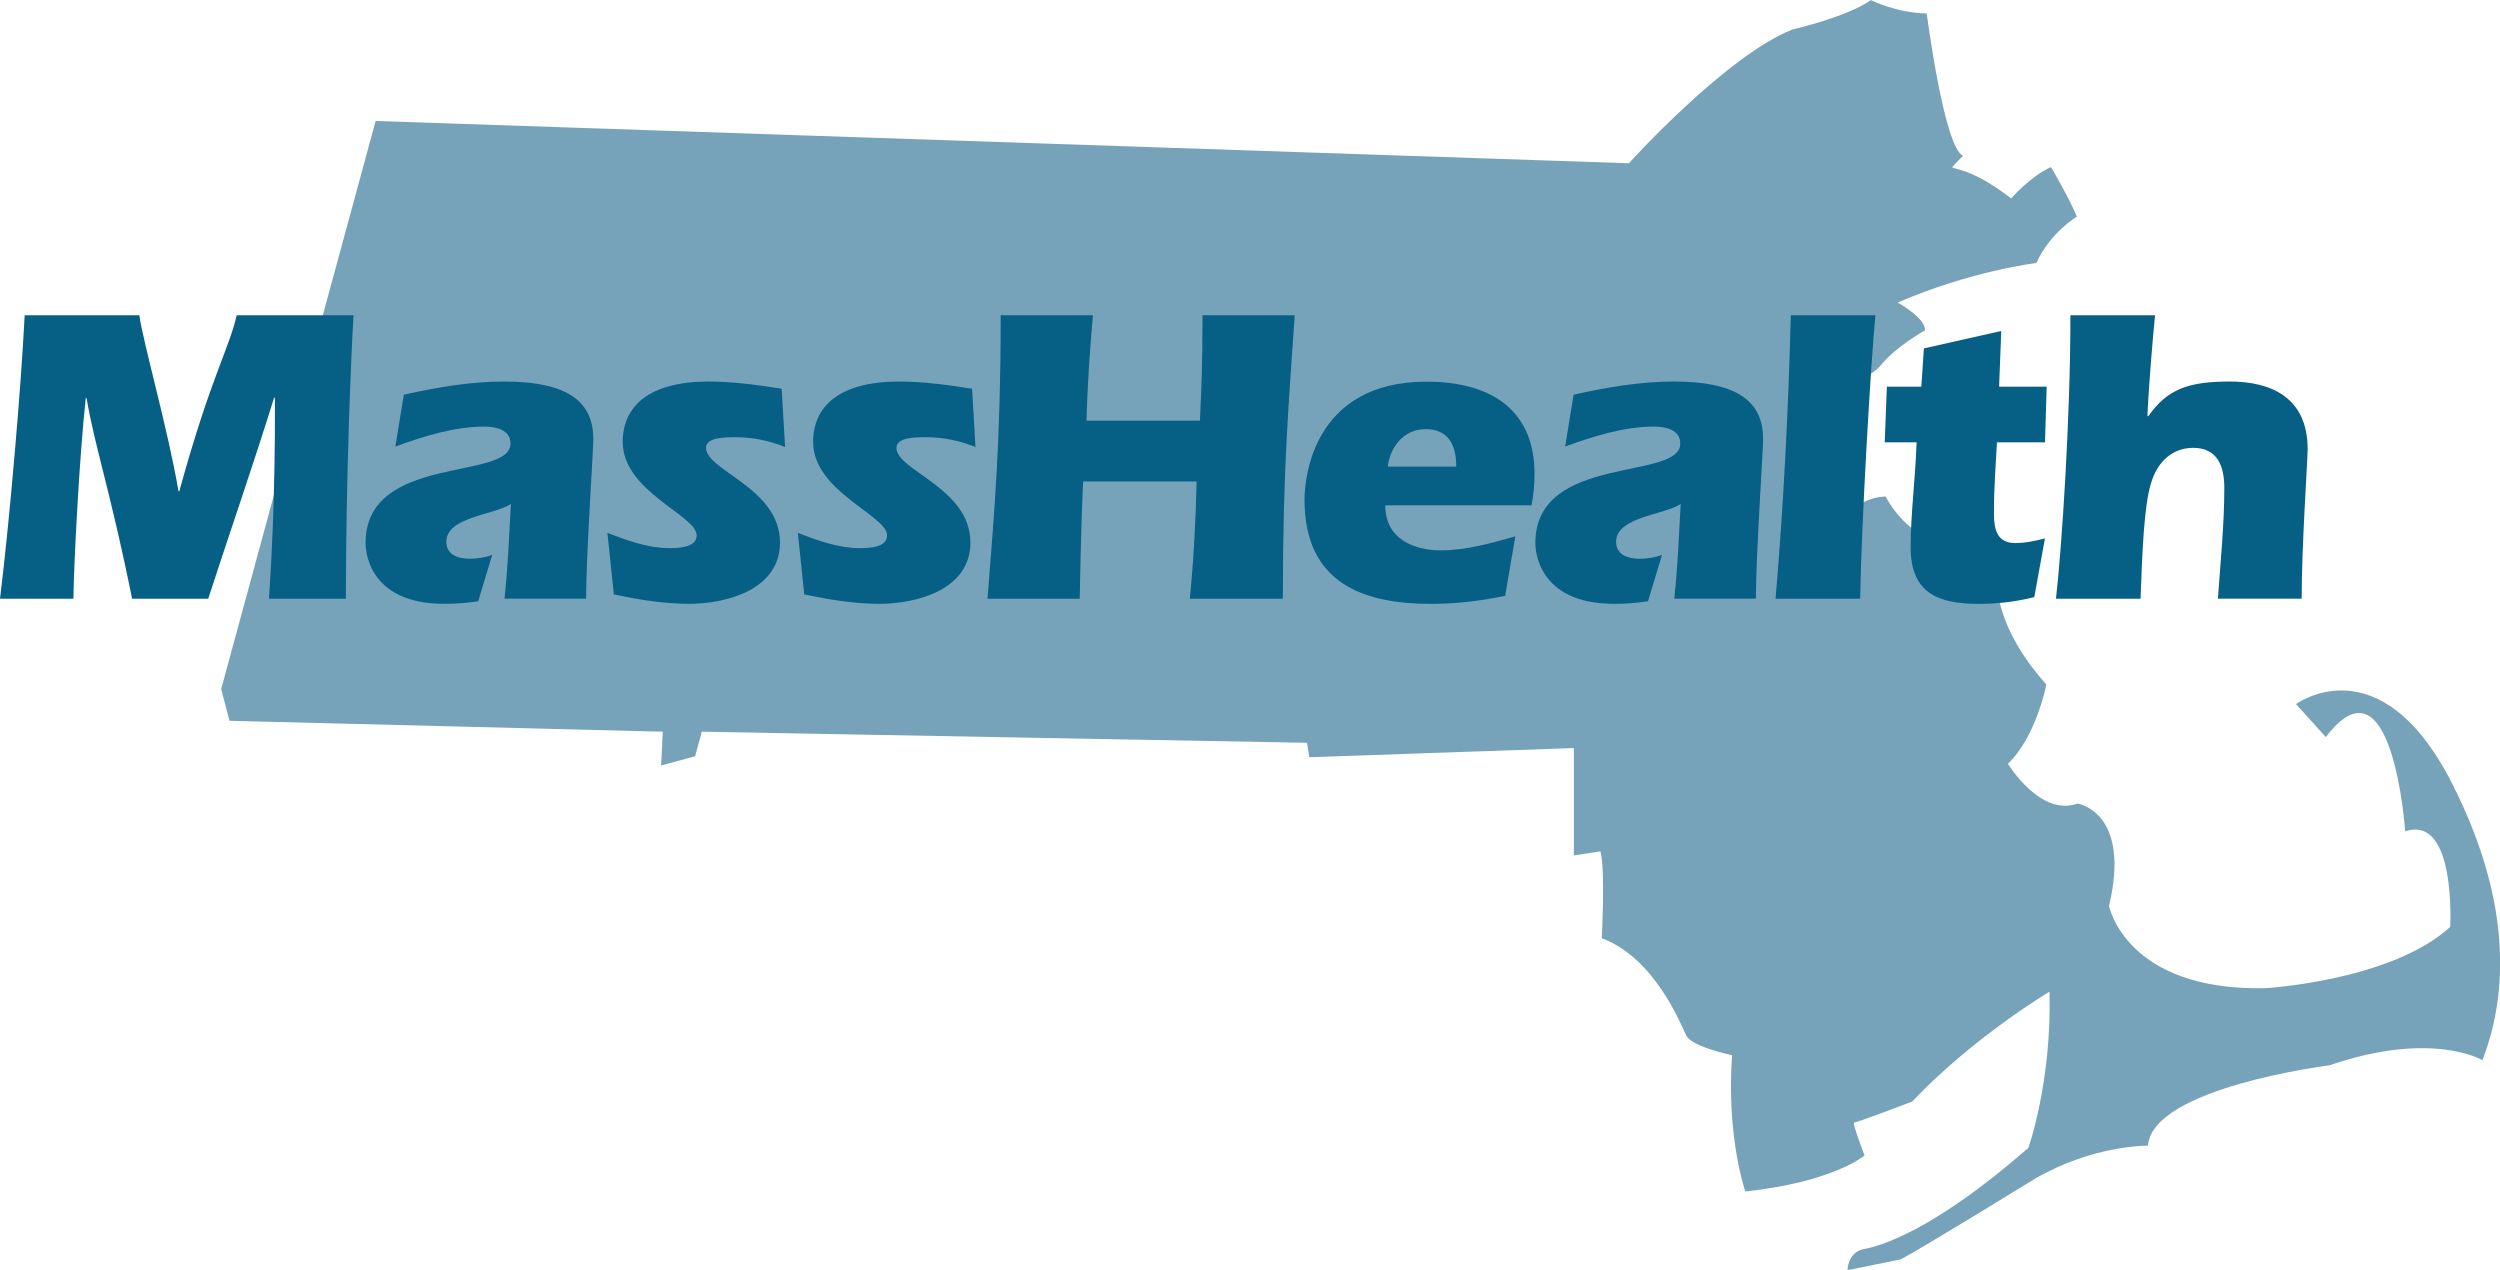 <?xml version="1.0" encoding="UTF-8"?> <svg xmlns="http://www.w3.org/2000/svg" id="Layer_1" viewBox="0 0 360 182.92"><defs><style>.cls-1{fill:#77a3ba;}.cls-2{fill:#065f85;}</style></defs><path class="cls-1" d="m54.09,17.42l180.47,6.09s13.99-15.5,23.56-19.27c0,0,7.79-1.76,11.29-4.23,0,0,3.59,1.84,8.04,1.93,0,0,2.51,19.4,5.24,20.49,0,0-1.33,1.29-1.53,1.63-.2.33,2.53-.06,8.45,4.51,0,0,2.76-3.19,5.73-4.51,0,0,2.54,4.26,3.73,7.14,0,0-3.85,2.27-5.83,6.67,0,0-9.45,1.13-19.97,5.7,0,0,4.14,2.29,3.91,4.02,0,0-4.05,2.19-6.38,5.05-2.34,2.86-9.04,2.4-4.65,13.47,0,0-1.66,1.75-4.99.82,0,0-1.3,8.58,2.64,10.1,0,0,2.64-5.41,7.73-5.53,0,0,3.26,6.56,9.06,6.45,0,0,3.9,3.67,7,5.78,0,0-.47,6.43,7.08,14.82,0,0-1.4,7.44-5.52,11.43,0,0,4.62,7.67,10.02,5.73,0,0,7.76,1.16,4.53,14.75,0,0,2.41,12.24,22.45,11.84,0,0,18.08-1.02,26.68-8.82,0,0,.91-16.23-6.48-13.77,0,0-1.79-26.27-11.43-13.57l-4.29-4.75s12.06-8.94,22.4,11.29c10.34,20.23,6.8,33.84,4.44,39.98,0,0-7.22-4.34-22.05.75,0,0-25.47,3.18-26.11,11.56,0,0-7.85-.1-16.16,4.7,0,0-16.11,9.91-19.44,11.68l-7.67,1.55s.04-2.6,2.34-3.03c2.3-.43,9.85-2.49,23.7-14.57,0,0,3.39-9.47,3.05-22.5,0,0-10.97,6.52-19.77,15.82,0,0-8.01,3.06-8.36,3.02s1.5,4.74,1.5,4.74c0,0-4.37,3.8-17.17,5.19,0,0-2.75-7.82-1.91-19.63,0,0-5.83-1.17-6.63-2.88-.8-1.71-4.6-11.18-12.14-13.96,0,0,.54-9.74-.18-12.51l-3.83.59v-15.46l-38.1,1.32-.33-2.08-87.15-1.6-.96,3.54-4.9,1.33.24-4.87-62.39-1.57-1.2-4.56L54.09,17.42Z"></path><path class="cls-2" d="m0,86.22c1.35-10.89,3.06-30.66,3.55-40.82h16.52c.43,3.49,4.22,16.83,5.63,25.34h.12c4.53-16.47,7.22-20.63,8.26-25.34h16.83c-.37,5.94-1.1,23.99-1.1,40.82h-11.08c.24-3.61.92-13.77.86-28.95h-.12c-2.94,9.49-6.3,19.15-9.49,28.95h-10.96c-3-15-5.45-22.22-6.55-28.89h-.12c-.92,8.39-1.71,23.69-1.78,28.89H0Z"></path><path class="cls-2" d="m58.15,56.84c4.84-1.1,9.73-1.9,14.44-1.9,9.67,0,12.85,3.24,12.85,8.32,0,1.53-1.04,16.83-1.04,22.95h-11.75c.49-4.53.67-9.12.92-13.65-2.26,1.59-9.3,1.84-9.3,5.45,0,1.9,1.71,2.45,3.37,2.45,1.1,0,2.2-.18,3.24-.55l-2.02,6.67c-1.65.25-3.24.37-4.9.37-11.2,0-11.32-8.08-11.32-8.75,0-12.91,20.87-8.93,20.87-14.32,0-2.02-2.14-2.45-3.79-2.45-4.28,0-8.81,1.41-12.79,2.88l1.22-7.47Z"></path><path class="cls-2" d="m113.05,64.37c-2.14-.86-4.47-1.41-7.16-1.41-1.47,0-4.22,0-4.22,1.53,0,3.3,10.65,5.75,10.65,13.65,0,6.73-7.65,8.81-13.1,8.81-3.67,0-7.28-.61-10.83-1.35l-.92-8.87c2.82,1.1,5.88,2.2,8.87,2.2,1.35,0,3.98-.06,3.98-1.84,0-2.88-10.65-6.3-10.65-13.46,0-5.08,3.73-8.69,12.36-8.69,3.49,0,7.04.49,10.53,1.04l.49,8.39Z"></path><path class="cls-2" d="m140.47,64.37c-2.14-.86-4.47-1.41-7.16-1.41-1.47,0-4.22,0-4.22,1.53,0,3.3,10.65,5.75,10.65,13.65,0,6.73-7.65,8.81-13.1,8.81-3.67,0-7.28-.61-10.83-1.35l-.92-8.87c2.82,1.1,5.88,2.2,8.87,2.2,1.35,0,3.98-.06,3.98-1.84,0-2.88-10.65-6.3-10.65-13.46,0-5.08,3.73-8.69,12.36-8.69,3.49,0,7.04.49,10.53,1.04l.49,8.39Z"></path><path class="cls-2" d="m172.79,60.58c.18-4.22.37-7.04.37-15.18h13.28c-.8,12.12-1.71,21.54-1.71,40.82h-13.4c.55-5.57.86-11.14.98-16.89h-16.34c-.18,3.92-.31,7.65-.49,16.89h-13.28c.98-12.48,1.9-22.65,1.9-40.82h13.28c-.43,5.02-.8,10.04-.92,15.18h16.34Z"></path><path class="cls-2" d="m199.48,72.76c0,4.77,3.98,6.49,8.02,6.49,3.61,0,7.28-1.04,10.71-2.02l-1.47,8.57c-3.49.73-7.1,1.16-10.65,1.16-9.73,0-18.24-2.94-18.24-14.99,0-3.24,1.29-17.01,17.57-17.01,10.04,0,15.55,4.71,15.55,13.22,0,1.53-.12,3.06-.43,4.59h-21.05Zm10.22-5.57c0-3.55-1.47-5.39-4.41-5.39-3.3,0-5.14,2.75-5.45,5.39h9.85Z"></path><path class="cls-2" d="m226.6,56.84c4.84-1.1,9.73-1.9,14.44-1.9,9.67,0,12.85,3.24,12.85,8.32,0,1.53-1.04,16.83-1.04,22.95h-11.75c.49-4.53.67-9.12.92-13.65-2.26,1.59-9.3,1.84-9.3,5.45,0,1.9,1.71,2.45,3.37,2.45,1.1,0,2.2-.18,3.24-.55l-2.02,6.67c-1.65.25-3.24.37-4.9.37-11.2,0-11.32-8.08-11.32-8.75,0-12.91,20.87-8.93,20.87-14.32,0-2.02-2.14-2.45-3.79-2.45-4.28,0-8.81,1.41-12.79,2.88l1.22-7.47Z"></path><path class="cls-2" d="m270.06,45.4c-.67,6.85-2.02,30.11-2.2,40.82h-12.18c1.16-13.59,1.84-27.17,2.2-40.82h12.18Z"></path><path class="cls-2" d="m287.56,63.7c-.18,3.43-.43,6.24-.43,10.28,0,2.33.49,4.22,3.06,4.22,1.47,0,2.88-.31,4.28-.67l-1.53,8.45c-2.63.67-5.32.98-8.02.98-5.88,0-9.79-1.59-9.79-8.14,0-4.84.67-9.67.86-15.12h-4.59l.31-8.02h4.96l.37-5.51,11.14-2.51-.31,8.02h6.85l-.24,8.02h-6.92Z"></path><path class="cls-2" d="m310.33,45.4c-.25,2.26-.92,10.22-1.1,14.44l.12.12c2.75-3.98,5.87-5.02,11.75-5.02s11.2,2.26,11.2,9.73c0,1.65-.86,13.89-.86,21.54h-12.06c.37-5.33.92-10.65.92-15.97,0-3-.92-5.75-4.47-5.75-3.12,0-5.2,2.14-6.06,5.02-1.04,3.24-1.29,10.16-1.53,16.71h-12.18c.86-7.65,2.08-26.01,2.08-40.82h12.18Z"></path></svg> 